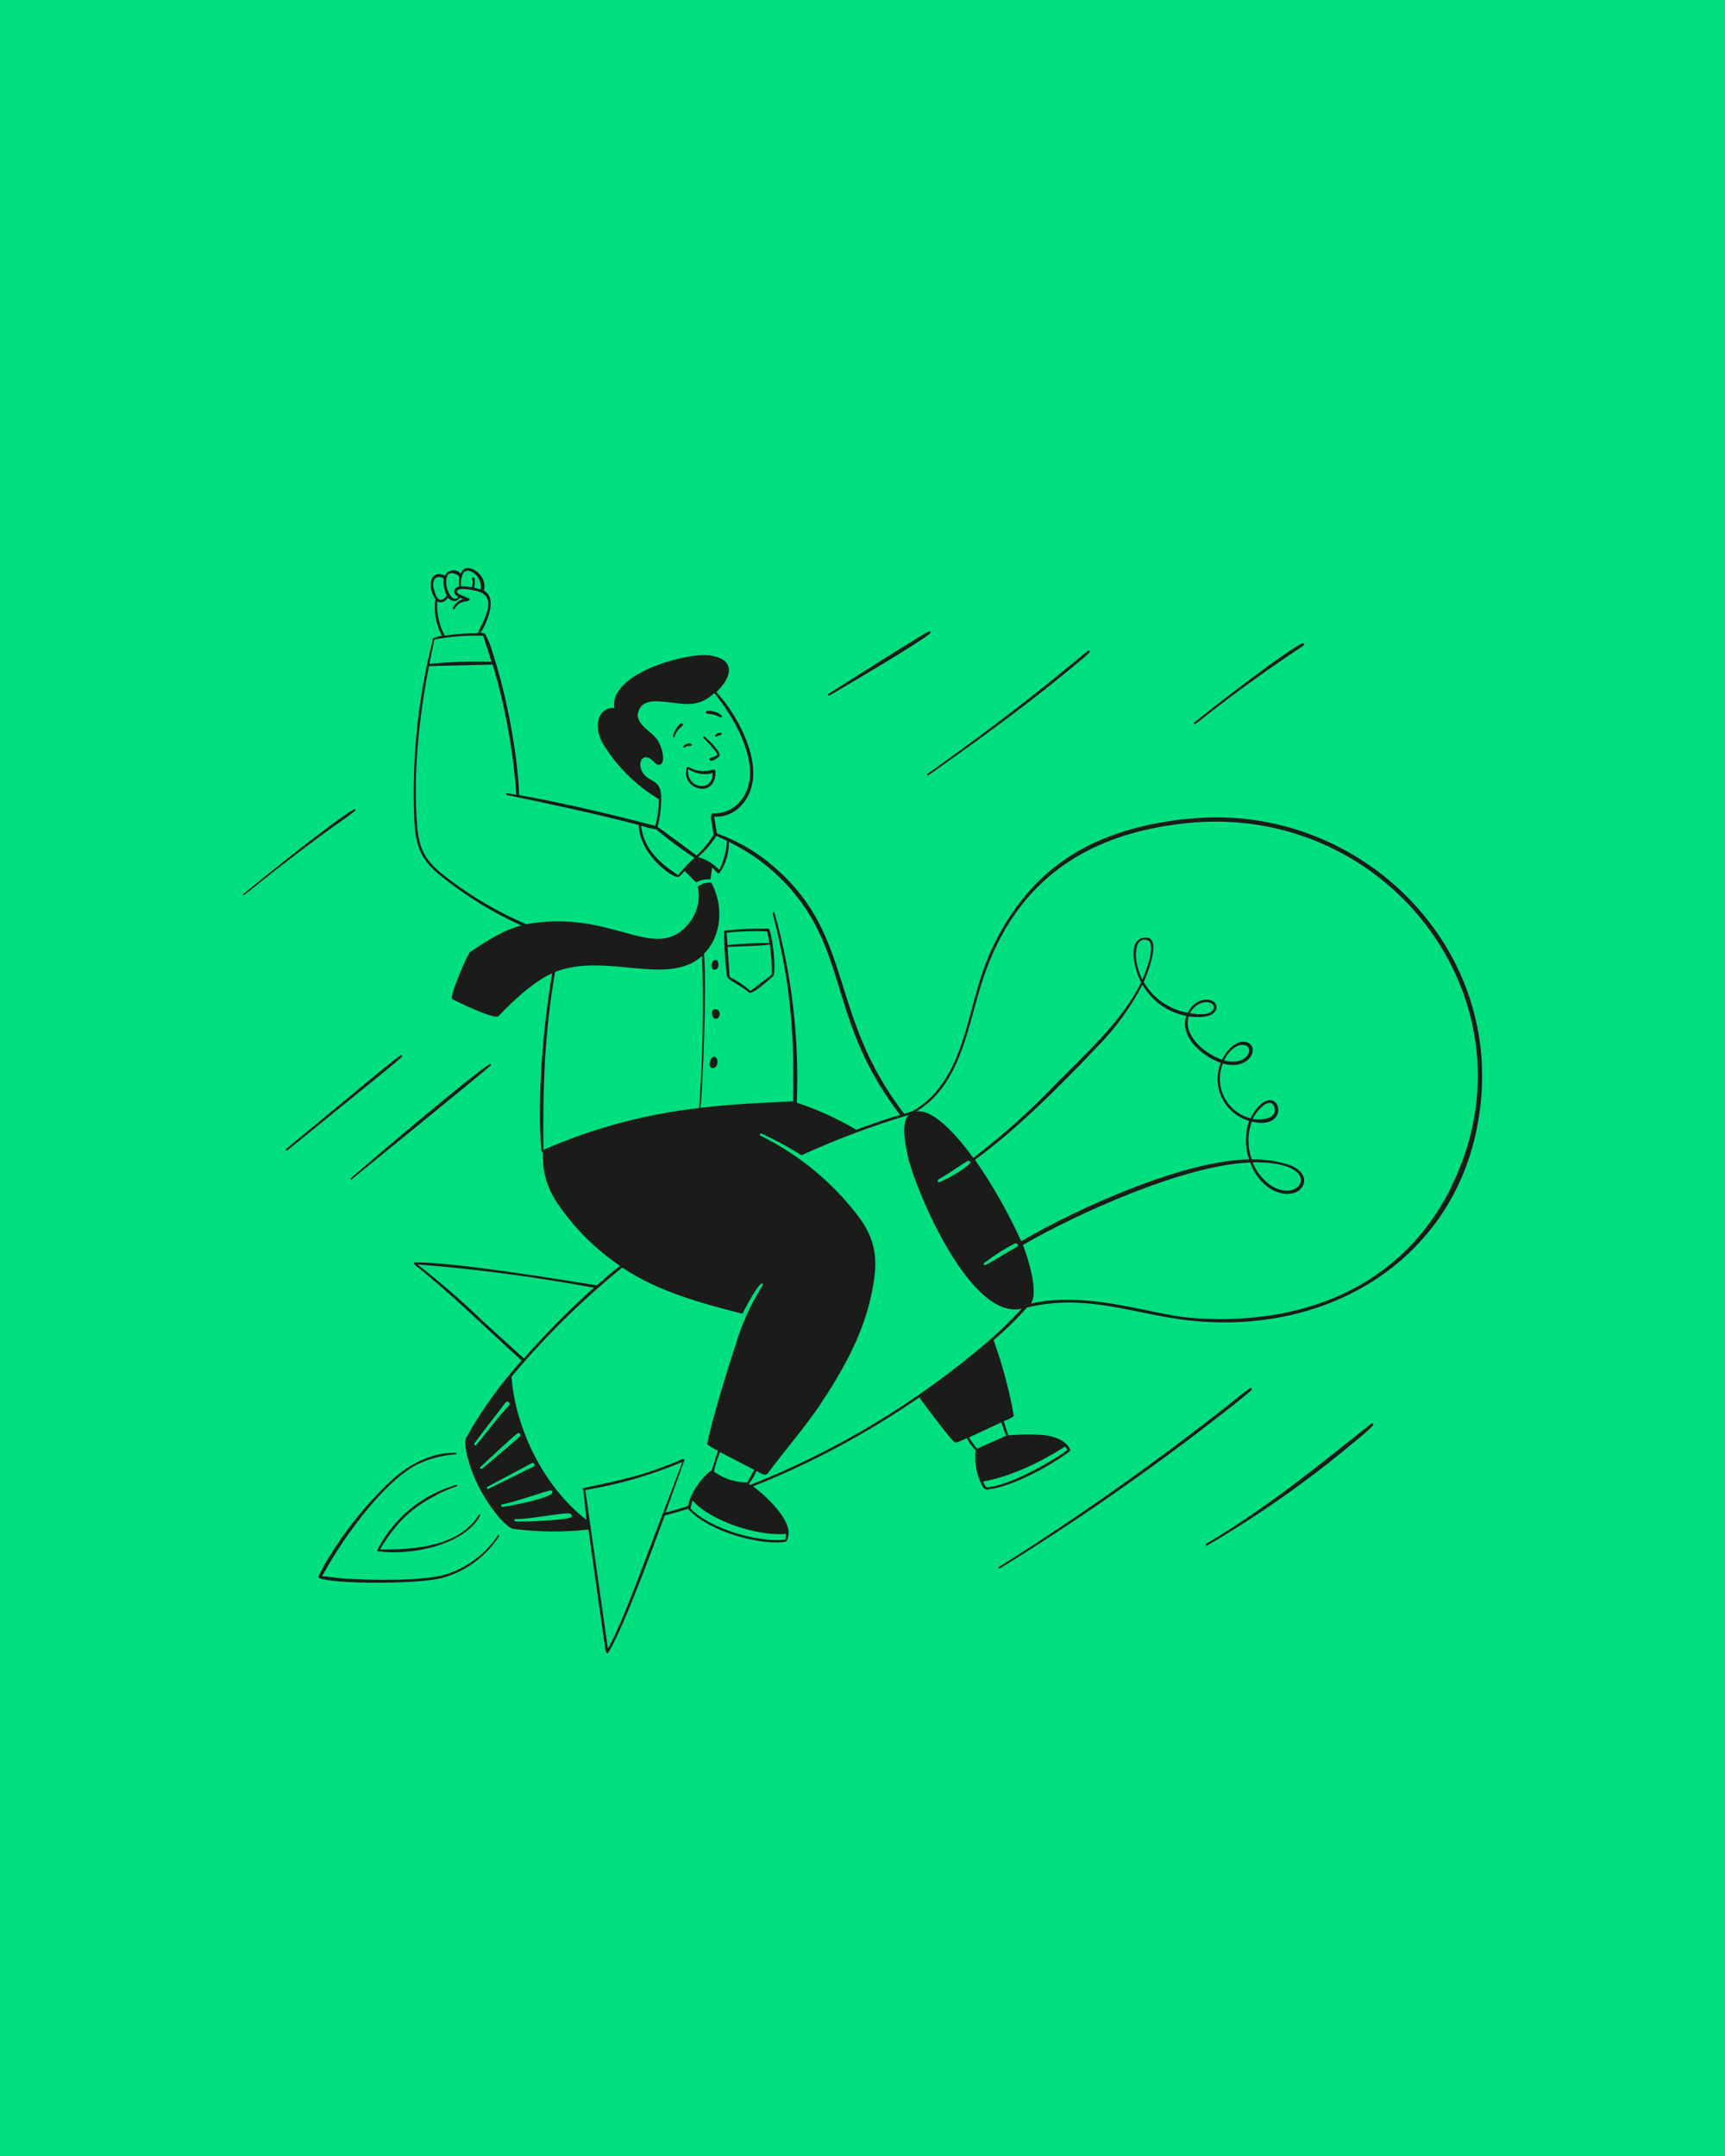 <?xml version="1.0" encoding="UTF-8"?>
<svg id="Layer_1" xmlns="http://www.w3.org/2000/svg" version="1.1" viewBox="0 0 1000 1250">
  <!-- Generator: Adobe Illustrator 29.7.1, SVG Export Plug-In . SVG Version: 2.1.1 Build 8)  -->
  <defs>
    <style>
      .st0 {
        fill: #00df7f;
      }

      .st1 {
        fill: #f293c3;
      }

      .st2 {
        fill: #1b1b1a;
      }

      .st3 {
        fill: #ffe400;
      }
    </style>
  </defs>
  <rect class="st3" x="2371.3" y="-5" width="1010" height="1260"/>
  <rect class="st1" x="1169.4" y="-5" width="1010" height="1260"/>
  <rect class="st0" x="-5" y="-5" width="1010" height="1260"/>
  <path class="st2" d="M794.9,825.4h0c-32.6,25.8-59.4,48-95.7,69.7-.6.3,0,1.4.5,1,30.5-17.8,59.4-38.2,86.4-60.9,3.4-2.8,6.8-5.6,9.8-8.7.3-.3.3-.8,0-1.1-.3-.3-.7-.3-1-.1"/>
  <path class="st2" d="M288.6,890.2h0c-7.1,10.6-17.6,18.6-29.9,22.5-13.8,4.3-44.6,3.4-59.1,2.5-4.3-.3-8.6-1-12.9-1.4,1.7-2.7,3.1-5.6,4.8-8.3,10.5-17.7,32-47,50.1-56.3,7.1-3.5,14.8-5.5,22.6-6,.5,0,.5-.9,0-.9-14.5-.4-28.1,7.2-38.3,16.9-13.7,13-25.6,27.8-35.4,44-2.3,3.5-4.2,7.1-5.9,10.9-1.7,4,56.6,5.2,72.7.5,13.2-3.9,24.5-12.4,32-23.9.4-.6-.6-1-.9-.5"/>
  <path class="st2" d="M253,866.7c3.8-2,7.8-3.6,11.8-5,.6,0,.3-1-.3-.8-19.5,5.5-35.9,18.9-45.3,36.9-.2.5-.9,1.4,0,1.6,18.2,2.6,50-3.2,59.2-20.8.1-.2,0-.5-.2-.6-.2-.1-.5,0-.6.2-11.3,18.5-37.7,20.4-57.4,20.1,8.8-14.2,16.8-23.3,32.8-31.5"/>
  <path class="st2" d="M203.3,683.8c.1.1.3.1.5,0,0,0,77.8-63.2,80.5-65.9.5-.4,0-1.3-.6-.9-13.1,8.6-66.8,54.4-80.5,66.2-.2.2-.1.5,0,.6"/>
  <path class="st2" d="M725.7,805.8h-.2c.5-.5-.3-1.4-.9-1-4.7,3.4-9.2,7.1-13.8,10.8-42.3,33.2-86.2,64.3-131.7,92.9-.6.3,0,1.2.6.8,45.2-27.9,88.9-58.3,130.7-91.1,5.2-4,10.3-8.1,15.3-12.4"/>
  <path class="st2" d="M693,419.8c18.9-15.1,38.7-29.5,58.9-43,1.3-.8,2.6-1.7,3.8-2.6.3-.2.4-.7.1-1-.2-.3-.6-.3-.9-.2-9.6,4.4-53.7,38.6-62.6,45.9-.2.2-.2.6,0,.8.2.1.4.1.6,0h.1Z"/>
  <path class="st2" d="M538.2,449.5h0c30.2-21.3,60.1-42.9,88.4-66.8,1.7-1.3,3.4-2.8,4.9-4.3.5-.6,0-1.6-.8-1.1l-17.6,14.4c-24.4,19.8-49.7,38.8-75.5,57-.5.4,0,1.2.5.9"/>
  <path class="st2" d="M233,612.8c.5-.5-.2-1.4-.8-1-8,5.9-18.1,14.5-26,21l-40.3,33.3c-.6.5,0,1.4.6.9,17.4-14.1,34.8-28.2,52.2-42.3,4.8-4,9.7-7.8,14.3-12"/>
  <path class="st2" d="M481.1,403.1c11.1-6.5,48.8-28.6,58.1-35.8.3-.3.3-.8,0-1.1-.2-.2-.4-.3-.7-.2-6.9,3.6-49.1,30.5-58.2,36.3-.6.3-.3,1.3.8.8"/>
  <path class="st2" d="M444.7,539.9c.5,2.3,1,4.5,1.4,6.8-8.1,0-16.3.4-24.3,1.2l-.6-7.1c7.8-.9,15.6-1.1,23.5-.8M447.5,565l-12.4,9.5c-3.7-3.2-7.8-5.9-12.1-8.1-.5-5.8-.8-11.6-1.2-17.4,2.6-.2,24-.6,24.4-1.6v.2c.9,5.7,1.3,11.6,1.2,17.4M421.6,566.5c.9,2,9.3,5.7,12.5,8.9,1.9,1.9,13.4-8.9,14-9.4,2.3-1.7-.6-27.5-2.7-27.6-8.5-.2-17,.2-25.4,1.2-.9.3.8,25.1,1.6,27h0Z"/>
  <path class="st2" d="M205.9,470.2c.4-.4,0-1.3-.6-1-10.6,5.7-52.1,39.2-64.2,49.1-.2.2-.2.5,0,.6.1.1.3.2.5,0,18.6-14.9,37.4-29.7,57-43.4,2.5-1.7,4.9-3.5,7.2-5.4"/>
  <path class="st2" d="M398.9,445.8c2.1,1.5,4.5,2.4,7.1,2.8h-.2c2.4.4,4.9.3,7.3-.4.4,11.3-15.4,9.5-14.2-2.5M414.8,447.5c0-2.8-3.1,0-8.3-.5-5.3-.4-7.4-3-8.2-2.3v.2c-1.6,4-.1,8.5,3.5,10.8,7.5,4.3,13.1-.3,13-8.2"/>
  <path class="st2" d="M415.3,585.2c-4.1-.6-2.5,4.8-1.1,5.3,3.3,1.2,4.2-4.8,1.1-5.3"/>
  <path class="st2" d="M415.1,613.3c-2.8-3.3-6,6.8-1.4,5.9,2.4-.5,2.8-4.5,1.5-6h-.2Z"/>
  <path class="st2" d="M689.8,587.5c4.6-9.3,16.1-7.2,13.5-2.2-1.9,3.8-9.8,2.7-13.5,2.2M709.6,614.8h0c0-.1,0-.1,0,0,6.4-13,17.1-9.8,14-3.8-2.5,4.9-9.2,5.1-14,3.8,0,0,0,0,0,0M726.2,648.7c2.9-6.1,10.8-13.3,12.6-6.6,1.9,6.6-7.7,7.6-12.6,6.6M726.2,673.9c43.2-.7,27.9,25.6,10,13-4.5-3.3-8-7.8-10-13M841.2,688.5c-29.3,58.5-87.4,80.8-151.5,75.5-22.2-1.9-59.7-15.8-92.1-8.2,4.8-6.7-2-27.4-4.6-34,31.5-18.3,94-46.5,131.7-47.8,7.6,20.3,27.1,22,30.8,13,2.2-5.4-2.8-9.5-7.2-11.3-7.3-2.5-14.9-3.7-22.6-3.5-2.6-7.1-2.6-14.8,0-21.9,24.2,5.8,15.7-25.1,1.9-6.4-1,1.4-1.9,2.9-2.6,4.5-1.1-.3-2.1-.6-3.2-1.1h0c-12-4.9-17.8-18.7-12.9-30.7,14.9,4.3,21.5-8.7,14.6-12-6.4-3-12.6,4.8-15.1,9.8-9.6-3.3-22.8-13.8-19.3-25.1,4.5.6,13.8,1.1,15.8-3.8,2.5-6.8-10.9-9.6-16.3,1.7-10.7-1.9-20.1-8.4-25.6-17.8,2-4.2,11.8-28.5-.5-25.6-9.5,2.2-4.3,19.4-1,25.8-10.7,22-32.1,41.3-49.3,58.7-14.8,15.6-30.9,29.9-48,43-5.8-8-21.7-28.7-33-26.9,24.5-14.7,29.3-46,36.9-71.3,18-60.3,59.3-89.4,119.2-95.8,118.3-12.7,206.6,105.7,153.7,211.3h.1ZM589.5,722.9c-5.7,3.1-13.1,8-18.4,10.6-.6.4-1.1-.7-.6-1.2,5.6-4.3,11.5-8.1,17.7-11.3,1.4-.7,2.7,1.2,1.4,1.9M665,545c6,1.7-1.3,19.7-2.8,22.9-5.5-10.9-5.1-25.1,2.8-22.9M687.7,589c-4.1,12.4,9.5,23.4,19.9,27.2-.3.7-.5,1.4-.7,2.1,0,0,0,0,0,0-4,13.5,3.7,27.6,17.2,31.6-2.5,7.2-2.5,15.1,0,22.3-37.5.5-98.1,27.6-132.1,47.4-7.5-16.5-16.5-32.4-26.8-47.2,24-17.4,49.7-43.1,70.1-64.7,10.8-10.8,19.9-23.2,27-36.8,5.4,9.5,14.7,16.1,25.4,18.1M543.8,683.9c6.4-3.5,11.4-7.4,17.2-10.8,1.1-.6,1.8.9,1.1,1.7-5.3,4.4-11.2,7.9-17.5,10.6-.4,0-.7,0-.9-.3-.2-.4-.1-.8.2-1.1h0ZM572.9,777.6h0c-41,35.2-87.6,63.4-137.9,83.3l-.9-.6c1.8-2.3,3.4-4.8,4.5-7.5,1.5.7,4.9,3.5,6.5,1.4,8.8-12,21.8-27,30.2-39.6,12.9-19.4,24.8-40.3,29.7-63.4,3.8-17.6,4.2-30.2-6.9-45.3-15.1-20.1-34.7-36.4-57.3-47.5-.7-.3-.1-1.6.6-1.2,8,3.7,15.8,7.9,23.2,12.6,20.2-9.2,40.9-17,62.2-23.4-4.9,5.2-1.7,18-.5,24.1,3.4,16.5,35.5,95.5,66,88.2-6.1,6.7-12.5,13-19.4,18.9M580.5,824.7c.8,2.5,1.7,5.1,2.8,7.7l-16.9,7.5c-1.7-2.1-3.3-4.2-4.7-6.5l18.9-8.8ZM617.6,838.7l1.2,2c-9.6,7.1-34.8,21.2-47,21.6-.9-.9-1.5-2.1-1.7-3.4,16.4-2.9,33.6-11.5,47.5-20.3M455.7,889.4h0c-.2,1.1-.4,2.2-.4,3.2-15.6,2-44.2-6.4-55.1-18.1l1.2-4.6c10.4,11.9,38,21,54.3,19.4M437.2,852.2l-4,7.3c-6.9,0-13.7-2.2-19.3-6.3.8-3.9,2-7.7,3.5-11.3l19.9,10.3ZM398.7,873.2c-4.3,1.4-8.6,2.6-12.9,3.8l11-30.5c.2-.6-.6-.6-1-.6-24.2,10.3-34.4,11.7-57.7,16.9-.1,0-.3.2-.3.3-.1.3,0,.6.3.7l1.9,17.4c-24.5-18.9-41.1-52.3-43.5-83,19.3-23.1,40.8-44.3,64.2-63.3,20.9,14,45.7,20.6,69.7,26.8,11.7-22.7,12.2-17.2,11.7-16.5-6.9,10.9-12.2,22.6-15.8,35-3.6,10.5-14.1,44.5-16.4,57.1,2,1.5,4.1,2.8,6.3,3.8l-3.6,11.3c-5.4,3.3-13.1,14.4-13.7,20.9l-.3-.2ZM379.2,890.7h0c-6.2,16.2-18.6,50.7-26.8,65.2-1.7-11.7-13.1-92-13.1-92,19.3-3.2,38.3-8.7,56.3-16.3-5.5,14.4-10.9,28.8-16.4,43.1M330.8,879.8c-3.8,1.6-27.3,2.7-32,2.3-.3,0-.6-.4-.6-.7,0,0,0,0,0,0,0-.4.3-.7.7-.7,7.7.3,27.4-3.9,31.4-3.2,1.1.2,1.7,1.9.5,2.4M291.3,873.7c-.8.1-1.1-1.3-.1-1.5,8.5-1.6,26.6-8.3,28.2-8.1.2,0,.3.1.5.2.4.4.4,1.1,0,1.6-2.9,3.1-24,7.2-28.6,7.8M283.2,863.2c-.3.2-.7,0-.9-.3-.2-.3,0-.7.3-.9l25.7-13.7c1.1-.6,2.3,1.2,1.1,1.9l-26.1,12.9ZM278.6,850.3v.2c2.3-2.2,19.1-18,21.5-19.5,1-.7,2,.8,1.4,1.6-1.7,1.9-19.7,17-22,18.9-.8.6-1.6-.5-.9-1.1M276.1,837.8c-.3.3-.7.3-1,0-.3-.3-.3-.7,0-1,5.8-8.2,12.2-15.9,18-23.7,1.1-1.4,3.1.4,1.9,1.8-6.8,7.2-12.6,15.3-18.9,22.9M279.2,765.3h0c-11.8-11.4-24.3-22.2-37.2-32.2,34.3,2.7,68.4,7.2,102.3,13.5-14.4,12.8-27.9,26.5-40.6,41l-24.5-22.3ZM315,666.7c-.3-35.9.5-67.2,6.8-103.2,29.9-11.5,64.9,8.8,85.2-9.2,1,29.4.4,58.8-1.7,88.1-31.2,3.5-61.6,11.7-90.4,24.3M305,535.8c-15.7-6.7-30.5-15.3-44.2-25.6-12.1-9.1-17.6-15.1-18.9-30.6-2.6-29.7,1-64.2,6.8-93.4l36.9-.9c7.3,24.6,11.9,49.9,13.7,75.5l-5.3-.9c-.3,0-.5.1-.6.4,0,0,0,0,0,0,0,.2,0,.5.3.6,0,0,0,0,0,0,25.7,5.3,51.2,10.8,76.6,17.4.2,16.8,19.2,30.5,22.6,30.2,1.1,0,2-1.5,4-3.5l6.6,6.6c2.6-1.4,5.5-2,8.4-1.7.3-2.3.6-4.6.9-6.9,2.3,1.8,3.2,4.3,4.4,3,3.6-5.2,5.5-11.5,5.3-17.9,19.2,9.3,35.3,23.8,46.5,41.8,21.2,34.7,16.9,69.9,52.8,116.5-8.5,2.5-17,5.4-25.4,8.6-10.9-6.4-22.4-11.7-34.5-15.7,1.5-37.1-2.8-74.2-12.9-110,0-.3-.4-.5-.7-.4-.3,0-.5.4-.4.7,10.3,39.7,12.6,68.6,11.9,108.9-18,.9-35.9,1.6-53.7,3.8,1.1-9.6,3.8-70.6,2-89.3,10.6-10.8,11.3-28.3,4.3-41.2-2.8-.3-5.6.5-7.9,2.2,1.6,7.4-.2,15.2-5,21.1-19.7,24.5-43.7-8.6-94.8.8h.2ZM251.8,370.8h-.2c9.4-1.8,19-2.5,28.5-2.2,1.6,5,3.2,10.1,4.8,15.1-12-.4-24,0-36,1.2.9-4.8,2-9.5,2.9-14.2M253.4,348.6c2.3,1.6,5.1-.1,6.3-2,1.7,2,5.3,2.9,6.8,0l2,.7c-2.7.8-4.9,2.8-6,5.3,0,.3,0,.5.3.6,0,0,0,0,0,0,.2.1.5,0,.7-.2,3.1-5.5,7.7-3.6,8.7-5.2,1-1.6-10.3-3.2-6.6-5.8,1.7-1.3,8.3.1,10.5.6,13,3.1,4.5,16.2.9,24.5-6.4,0-12.8.5-19.2,1.4-3.3-6.1-4.8-13-4.3-20M251.5,341.5c-1.2-4.5.5-8.7,5.7-6.2-.4,3.4.3,6.9,1.8,10-4.4,5.8-6.5.2-7.5-3.8M259.4,333.7c1.4-2.8,6.6-.7,6.9,1-.3,1.8-.3,3.6,0,5.3-3.5.6-4.2,4.1-.7,6-3.3,4.8-9.1-6.7-6.2-12.3M268.4,332.7c2-4.8,11.4.6,10.3,9.1-1.2-.4-2.5-.8-3.8-1.1,1.4-8.6-2-5.7-1.2-4.6.8,1.2,0,2.9,0,4.3l-6.5-.6c-.2-2.5.2-4.9,1.1-7.2M380.3,480.8h0c7.1,5.9,14.5,11.5,22.3,16.5-3.5,3.1-6.6,6.5-9.5,10.1-4.9-3.6-19.8-12-21.4-28.7,2.8,1,5.7,1.7,8.6,2.1M383.2,460.7c-.6-9.4-7.8-6.9-11.2-13.8h0c-2.5-5.5,1-10.9,6.4-5.9.9.8,1.8,2.3,3.2,2.4,4.9.3,2.6-10.1-.7-14.7-3.3-4.6-10.9-7.8-11.3-14.2.4-.4,0-8.2,10.9-7.9,13.7.3,22.6,5.5,33.6-4.8,11.9,14.6,29.6,44.5,15.4,62.3-4,5-10,7.8-16.4,7.5-2.4,0,.7,11.3.6,12.2-2.7,4.5-6,8.6-9.9,12.2,0,0-20.8-15.5-22.6-16.6,1.6-6.2,2.3-12.5,2.1-18.9M415.2,484.6c2,1,4,1.8,6.2,2.9-.4,5.9-1.9,11.6-4.4,16.9-3.4-3.6-7.6-6.2-12.3-7.5,4.1-3.6,7.7-7.7,10.6-12.3M688.8,474.9l.5-.3c-52.8,5.5-90.8,25.8-114.3,75.5-12.8,27.1-13.5,59.5-31.4,81.6-4,5.1-9,9.3-14.6,12.5l-4.8,1.6c-44-57.2-28.9-101.9-73.9-141.8-10.1-9.2-21.9-16.2-34.7-20.8l-1.6-9.7c12,.6,20.5-9,22.3-20.3,2.7-17.1-9.7-39.8-21-51.9,15.5-15.3,4.2-24.2-15.6-20.7-12.8,2.2-34.2,8.8-41.5,20.6-1.9,2.7-2.6,6.1-2,9.3-6.6-1-13.7,6.9-7,20.2,8.1,13.4,19.3,24.6,32.7,32.6,0,5.2-.7,10.5-2,15.5-26.1-6.8-52.5-13.1-78.9-17.8-.6-12.4-2.1-24.7-4.3-36.9-2.7-15.7-6.4-31.2-11.3-46.3-1-3.6-2.4-7-4.2-10.3-.8-.4-1.7-.6-2.6-.6,3.7-5.8,10-20.2,1.9-24.5.6-2.1.4-4.3-.4-6.3-1.9-5-10.6-10.4-13-3.5-.5-.6-1.1-1.1-1.8-1.4-2.7-1.4-6.1-.2-7.4,2.5-8.9-4.1-10.3,6.9-5.5,13.7-1.1,7.3.3,14.7,3.8,21.2-1.8.3-3.5.8-5.1,1.4-8.9,34.6-12.5,70.2-10.9,105.9.7,14.9,3.9,22.9,15.8,32.3,14.2,11.4,29.7,20.9,46.3,28.4-10.1,2.3-20.8,9.4-29.5,15.1-1.2-.3-12.6,26.6-10.7,27.5,3.4,1.8,24.7,12.2,26.9,9.9,8.2-8.6,20.2-20,31.1-24.8-5.2,30.2-8.8,71.7-6.3,102.8,0,.4.5,1,.9,1-.5,10.5,2.5,20.9,8.4,29.5,9.7,14.3,22,26.6,36.3,36.3-4.6,3.6-9,7.4-13.4,11.3-24.3-3.8-82.8-13.5-105.4-13.3-.7,0-.9.8-.2,1.4,19.8,15.5,42.7,38.1,62,55.5-12.4,13.7-23.2,28.7-32.2,44.8-1.6,2.9.9,15.5,6.8,27.3,6.3,12.8,16.3,24.8,20.5,25.5,14.5,1.9,29.1,2,43.6.4.6,4.1,9.8,70.3,10.1,70.9.3.6.9,1.3,1.4.6,9.3-15.5,25.6-60.4,32.8-79.7,4.6-1.1,8.8-2.4,13.4-3.8,12.8,13.9,43.2,21.3,56.2,19.1,1.2-.2,1.5-1.1,2-3.5,2.1-9.3-14-24.1-20.5-28.6,34-13.5,66.3-30.9,96.4-51.6.5.6,19.5,26.6,20.9,26.1.5.5,5.8-2.1,6.7-2.5,1.4,2.6,3.1,5,5.1,7.1-.9,7.4.6,14.8,4.3,21.3.7,1.2,2.1,1.7,3.4,1.3,14.3-1.9,35.5-13.6,46.9-22.1,1-.7-2.3-8.5-16.5-9.5-6.4-.4-12.8-.3-19.2.3-.9-2.8-1.8-5.5-2.6-8.2.7-.3,5.8-2.3,5.8-3.2-2.6-14.9-6.6-29.6-11.7-43.8,6.8-5.8,13.3-12.1,19.3-18.9,34.7-8.5,62.4,4,94.3,7.5,85.6,9.4,163.2-41.2,169.3-132.1,6.1-92.9-76.5-168.4-169.8-158.8"/>
  <path class="st2" d="M414.1,562.2h-.1c3.3.3,2.7-4.9,1.6-5.4-3-1.5-4.6,5.2-1.4,5.4"/>
  <path class="st2" d="M417.7,424.8c-1.6,0-3.8,1.2-3,2s2-.8,2.8-.6c.8.2,1.4-1.3.2-1.4"/>
  <path class="st2" d="M400.7,432.4c1.1-.3,0-2-2.4-1.2-3,1-2.2,2.8-1.3,2.1,1.4-1.2,2.6-.6,3.7-.9"/>
  <path class="st2" d="M410.6,413.9c4,0,5.9,1.8,7.3,2,2.2,0-1.5-3.8-7.3-3.8-2-.3-2,1.8,0,1.8"/>
  <path class="st2" d="M415.7,437.7c-1.5,1.6-5.4,1.4-4.3,2.9,1.1,1.5,4.6-1.2,5.3-1.8,2.5-2.2-6.8-10.5-8.3-11.8-.5-.4-1.1.4-.6.8.5.5,8.8,9.1,8,9.9"/>
  <path class="st2" d="M390.1,427.1c0,.3.8.6,1,0,1.5-5.4,5.9-6.2,4.6-7.5-1.4-1.4-5,3.8-5.6,7.5"/>
  <path class="st2" d="M396.9,433.4h.2c0,0,0,0,0,0,0,0,0,0,0,0"/>
  <path class="st2" d="M1455.5,444.8c1.3,0,2.5-.6,3.3-1.6.3-1,.6-.7-2.5-.7-1,0-2-.1-2.9-.6-3.2-1.5-2.4-1.1-2.6-.3.3.7.7,1.3,1.2,1.9,1,.9,2.2,1.4,3.6,1.3M1457.1,421.5c0,.8.7,1.5,1.5,1.5s1.5-.7,1.5-1.5c0,.4,0-2.1-.2-3.1-.1-.8-.9-1.4-1.7-1.3s-1.4.9-1.3,1.7c.1.7.1,1.6.2,2.7"/>
  <path class="st2" d="M2021.9,674.8c-10.7,5.5-31.2,6.7-42.9,7.1-16.7,1-33.5-.3-49.9-3.7-3.1-.6-6.1-1.4-9-2.4.4-11.1.4-11.5.6-16.8,26.2,9.3,85.4,8.6,101.6-2.6,0,4.2-.1,10.6-.3,18.3h0ZM2021.4,698c-17.5,10.9-78.7,10.4-102.2,1.9.3-7.1.6-14.2.8-21,25,10.2,81.5,10.1,102-1.8-.1,6.1-.3,13.2-.5,20.9h0ZM2020.8,725.5c-16.5,10.2-80,10.8-102.8,1.2.3-7.7.7-15.7,1-23.8,24.2,10.3,81.3,10.8,102.4-3-.1,8-.3,16.6-.5,25.3h0ZM2020.1,753.9c-.2,0-.4.3-1.9,1-11.3,5.4-35.2,7.8-57.7,7.2v-7.4c1.8-7.1-10.2-13.3-18.8-15.4-8-1.8-16-3-24.2-3.7,0-1.9,0-3.7.3-5.8,20.6,9.7,81.3,11.7,102.9-2.4-.1,8.8-.4,17.7-.6,26.4h0ZM2019.4,780.3c-13.5,7.4-42.9,8.6-59.5,8,.2-8.6.4-16.1.5-22,17,.6,45.7-.9,59.6-10.4-.2,8.3-.4,16.5-.6,24.2h0ZM2018.6,805.9c-5.1,2.9-10.7,4.8-16.5,5.6-14.2,2.7-28.6,3.9-43.1,3.4.3-7.9.5-15.4.7-22.2,16.7.6,46-1,59.5-10.1-.2,8.4-.5,16.4-.7,23.3h0ZM1956,780c-24.4,12.2-106.7,10-118.8-5.1,0-7.4,0-13.5.2-17.7,17.8,15.9,100,16.3,118.9,2.9,0,4.7-.2,11.6-.2,19.9h-.1ZM1955.5,804.8c-.8,0-.2.6-7.4,3.2-11,3-22.4,4.8-33.8,5.3-15.6,1-70.7,0-77.4-13v-22.2c1.5,1.5,3.2,2.7,5.1,3.7,19.9,10.1,49.4,11.1,71.3,9.9,13.5-.7,30.4-2.8,42.4-9.6.1,6.9,0,14.6-.1,22.8h0ZM1954.8,834c-22.7,13.3-112.4,11.3-118.1-5.4v-24.8c11.6,13.5,58.4,15.1,77.8,13.6,13-1,29.6-3.7,40.8-10.7,0,8.7-.2,17.9-.4,27.3h0ZM1954,864.3c-.3,0-.5.3-2.2,1.2-23.1,11.4-105.5,10.6-115.3-5.2,0-9.1,0-18.5.2-27.5,13.6,17.1,94.9,18.9,118,3.3-.2,9.3-.4,18.9-.7,28.2h0ZM1953.3,892.4c-22,13.6-111.6,11.1-117.1-4.9,0-7.4,0-15.6.2-23.8,16.5,17.4,94.5,18.5,117.6,2.6-.2,9-.4,17.7-.7,26h0ZM1952.4,919.7c-.7,0-5.2,5.4-33.7,8.2-13.4,1.3-26.9,1.5-40.4.5-10.6-.9-39.7-3.4-42.4-13.6,0-7,.2-15,.3-23.8,13.7,17.5,92.9,19.6,117,3.5-.2,9.2-.5,17.7-.8,25.1M1834.6,750.8v5.9c-21.1,5.2-59.7,5.9-84.4,1.1.3-10.2.5-18.9.6-25.3,29.2,6.6,75.9,5.5,95.8-7.4,0,4.4-.2,9.1-.3,13.8-7.7,2.1-13.9,5.3-12.9,11.9h1.2ZM1747.3,922.8l-3.7-5.2c.3-4.5.6-10.8,1-18.5,24.3,6.4,66.3,6.7,90.1-2.7,0,9.2,0,17.5.2,24.2-17.9,5.6-59.2,8.3-88.7,2.1h1.2ZM1709.4,869.8c-4.6-6.2-9.3-12.4-14.3-18.9,19.2,0,38.7-2.9,48.8-9.6,0,7.4-.3,14.3-.5,21.2-2.3-.4-7.1,5.3-35.2,7.1h1.2ZM1742.8,887.1c-5.4,2.5-11.2,4.1-17.1,4.9-4.3-5.9-8.8-12.1-13.5-18.5,9.9-1.1,23-3.7,31.1-9.2-1.3,8-1.6,15.6-1.7,22.6h1.1ZM1741.8,914.9c-4.3-6.3-9-13-14.1-20.1,5.2-1.1,10.2-3,14.8-5.6-1.4,10.2-1.6,19.2-1.9,25.5h1.1ZM1675.4,825.7c24.5,3.1,55.6.7,69.1-8.3,0,7.4-.3,14.6-.5,21.8-7.4,5.1-30.4,7.7-52.3,7.4-6.4-7.1-11.8-13.8-17.4-21h1.1ZM1644.8,789.9v-1c12.2,14.2,77.3,16.7,100,2.8,0,7.7-.3,15.7-.5,23.7-1,.6-2.1,1.2-3.3,1.6-14.8,6-46.2,7.4-69.4,4.4-17.5-20.7-21.7-26.2-28-31.6h1.2ZM1645.1,764.3c14.5,15.2,81,15.6,100.4,2.4-.5,24.5-.3,22.8-.7,23-18.5,10.2-94.4,9.4-100-4.6-1-7.3-.9-14.3-.9-20.9h1.1ZM1645.1,742.3c14.2,13.9,79.1,15.8,100.6,3.5,0,5.6-.2,11.9-.4,18.7-18.5,11.1-92.6,9.1-100.5-3.4-.9-7-.8-13.3-.8-18.9h1ZM1645.1,724.8c16.8,13,84.1,13.3,100.8,2,0,3.7,0,9.4-.3,16.6-14.8,7-46.7,6.8-62.3,5.8-9-.6-32.3-3-38.3-10-.7-6.1-.7-11-.6-14.6h.8ZM1656.2,711c20.5-4.8,53.3-2.4,74.1.3,5.3,1.1,15.1,3.7,16.9,8.7,1.4,8.8-22.6,11.9-35.4,12.1-12.8.1-63.3-1.8-66.7-13.9-.6-.6-2.4-4.3,10.5-7.3h.6ZM1684.4,686.8c6.2,5.9,21.4,9.9,39,11.6v8.3c-13-1.7-26-2.6-39.1-2.5-.6-5.9-.6-11.7-.5-17.5h.6ZM1684.4,657.1c7.1,8.1,28.3,11.4,39.2,12.4,0,4.3-.3,13-.3,24.5-18.5-1.4-34.6-5-39.1-10.6-.4-9-.3-17.9-.3-26.4h.4ZM1684.6,629.9c14.6,15.9,86.9,18.5,110.9,2.6,0,6.6-.3,13.5-.5,20.7-14.4-.8-68.8-2.1-71.3,12.2-1,0-34.1-1.4-39.3-11.7-.4-8.4-.3-16.4-.3-23.9h.4ZM1684.6,605.7c16,16.2,88.9,17.1,111.2,3.7,0,6.3-.3,13.4-.5,21-.3,0-.5,0-1.6.8-19.7,11.1-100.3,9.8-109.4-4.5-.1-7.7,0-14.9,0-21.1h.3ZM1684.6,586.2c17.7,15.2,93.7,15.1,111.5,2.4,0,4.1,0,10.6-.3,18.5-18.1,10.1-99.9,10.5-111.2-4.4-.2-7.1-.2-12.6-.2-16.6h.1ZM1769.9,552.4c16,17.6,103.2,22.9,135.4,4.7,0,7.8-.3,16.7-.5,26.2-1.6-.3-1.8,2.2-15.6,5.6-19.7,4.9-60,6.6-88.9,1.7v-7.4c1.3-5.6-5.9-10.2-11.1-12.4-6.1-2.2-12.5-3.6-19-4.3-.3-5-.2-9.8-.2-14.2h0ZM1770.1,528.7c11.3,11.1,47.5,13.9,62.7,14.2,18.9.4,57.4.4,72.9-11.1,0,5.3-.2,13.2-.4,23-21,10.7-69.1,10-91.6,7.8-10.3-1-37.6-4.6-43.8-13.5.1-8.6.2-15.6.3-20.5h0ZM1832.7,507.4c1,15.9,2.5,22.2,2.6,0,14.6.3,58,1.6,68.6,11.7,23.8,17.5-62.8,30.6-118.3,13-4.9-1.6-11.7-4.5-14.5-8.9-8.9-14.2,44.8-16,61.7-15.9h0ZM1816.5,639.8v-14.5c16.8,13.4,84.9,12.6,100.7,2,0,3.7,0,9.6-.3,16.6-20.5,9.7-89.7,8.2-100.4-4.2h0ZM1812.4,629.3c0,6.6-.2,15.4-.3,25.3-4.3-.5-8.9-.9-13.7-1.2.3-9.1.6-18,.9-26.2,4.2.7,8.7,1.4,13.2,2h0ZM1904.7,584.9c0,7.4-.3,15.5-.5,23.7-19.9-4.6-97.8-9.3-91.6,11.1v5.6c-4.6-.5-9-1.1-13.2-1.9.4-13.1.7-28.9.7-28.9,33.8,6.6,84.6,4.1,104.5-9.6h0ZM1727,693.2v-17.7c11.6,10.2,44,12.2,57.7,12.4,15.9.2,47.4-.2,61.2-9.6,0,4.6,0,11.5-.3,20-26.3,12.6-108.1,9.2-118.5-5.1h0ZM1833.1,786.9c-21.2,5.9-60.9,5.6-85.2,1,.3-9.4.6-18.5.8-26.5,24.5,5.8,62,5.6,84.4-1.8,0,6.8,0,16.2,0,27.3h0ZM1746.9,815.8c.3-8.2.6-16.2.9-24.1,25.1,5.8,63.6,5.3,85.2-1.9v24.8c-22.8,6-61.9,6.2-86,1.2h0ZM1745.9,843.6c.3-7.9.6-15.9.9-23.9,20.9,5.4,63,6.1,86.3-2.3v24.3c-21.6,6.8-62.7,6.9-87.2,1.9h0ZM1833.4,871.1v22.6c-21.4,6.9-64.9,7.7-89.9,2,.3-6.9.7-14.8,1-23.3,24.2,6.9,65.5,6.8,88.9-1.3h0ZM1744.9,868.8c.3-6.8.6-14,.9-21.3,21.5,5.4,63.5,6.2,87.5-3v23.9c-19.7,5.7-59,7.5-88.4.5M1749.2,720.9c.7-8.2-14.3-12.2-22.5-13.6v-10.9c15.7,16.6,91.3,18.7,118.6,4.1,0,6.7-.3,14.4-.5,22.7-.5,0-.2.4-3.7,1.9-22.5,9.2-65.5,8.9-91.9,3.7.2-3.9.2-6.6.1-7.9h-.1ZM1842.7,677.7c-29.6,13.7-92.6,6.3-109.7-3-11.5-6.3-4.2-12.4,8.8-15.2,22.7-4.9,55.8-3.3,79.7,0,7,.5,13.9,2.4,20.2,5.6,7.2,3.7,8,8.3,1,12.4h-.1ZM1849.9,696.2c.2-7.4.5-20.6.4-25.9-3-11.1-23-14-34-15.4v-12.2c10.8,10.5,43.4,12,57.4,11.6,10.3.2,20.6-1.1,30.6-3.7,4.3-1.1,8.5-2.6,12.5-4.7-.2,12.1-.5,27.6-.9,43.8-10.6,6.5-41.4,8.7-65.9,6.6h-.1ZM1915.3,717.7c0,6.1-.3,12-.4,17.8-21.5-1.9-49.2-2.2-66.3,2.1,0-4,.3-7.8.4-11.3,18.4,2,51.2,1.6,66.3-8.6M1849.3,722.5c.4-11.1.6-19.2.7-22.2,18.3,1.9,50.7,1.5,66.1-8.4l-.6,23.7c-14.5,8.1-50.9,8-66.3,6.8h0ZM1917.8,618.8c10.7,15.7-60.5,17.3-90.1,7.4-3.3-1.1-10.9-4.2-11.1-7.7-2.3-8.6,31.5-9.7,40.5-9.8,14.9-.1,29.9.8,44.7,3,5.4,1,12.6,2.9,16.1,7.1M1541.8,790.8c-3.8-6-6.2-12.8-6.9-19.8,35.1-14.2,18.3-11.1,58.2-12.3,4,0,8.7,0,9.1,1.3.6,2.1-11.4,9.8-24.9,17-21.1,5.7-31,16.7-35.4,13.8h-.1ZM1526.3,805.8c-38.1,30.2-77.8,70.4-100,93.8,42.9-83.3,41.5-131.1,54.1-230.7-29.9-6.4-53.3-24.1-48.4-24.7,6.9,5.1,14.4,9.3,22.2,12.7,17.8,8.3,43.1,18,70.4,10.4,5.3,20.9,6.9,47.5,7.4,68.3.8,22.2-2.7,45.5,7.6,57,3.4,3.4,9-4.3-13.2,13.2M1387.5,589.9c-.3-6.7,4.3-31.6,5.6-38,.6-2,.8-4,.7-6-3.5-.9-7.2,22.8-6.4,28-8.1-2.6-15.1-7.9-19.7-15.1-4.2-6.8-6-14.9-5.1-22.8,3.1,4.1,7.7,7.4,19.5,2.4,11.9-5,18.7-17.7,28.9-21,10.2-3.4,22.5-.2,26.6-17.7,1.9-10.5-.6-21.4-7.2-29.9,6.8,0,13.6.6,20.2,2,14.8,3.2,45.1,10.4,56.9,20,1.7,1.3,12.2,11.1,8.5,5.8-3.1-5.2-7.6-9.5-12.9-12.3-4.1-2.3-8.4-4.2-12.8-5.6,0-5.5-4.6-34.6-4.7-35.3l18.8-3c10.9,14.4,19.9,30.1,26.5,46.9,5.8,16.5,8.5,34.8-1.7,48.8-10.2,14-37.8,25.9-61.1,12.7-4.1-2.3-7.7-5.4-10.6-9-2.1-2.5-3.7-5.8-3.7-3.3,4.7,12.1,17.3,21.4,39,20.6.6,5.2,1.5,10.4,2.7,15.5-6.4,2-73.9,2.4-108.1,16.5M1459.6,920.7c.4,3.7-57.4,3.1-57.4.7,0-2.4.3-8.8.3-16.4,4.8,0,19.9-.6,21.3-.8,5.6,2,33.7,10.8,35.7,16.5M1374.5,361.1c2.1-7.9,40.8-21.5,72.5-10.2.6,3.5.9,7.1.9,10.7.4,9.4.8,19.5,1.2,22.6-1.6.2-61.1,8-70.1,8.9-.5-3.2-4.1-28.6-4.4-32M1457,407.4c1.2-.5,2.3,0,4.4-.4.2.7,4.8,20.4,4.8,23.7-.8.7-3.1,3.4-3.7,3.7-2.4,3,2,9.4-3.7,14.8-12.4,11.8-22.2,9.9-21.3,17.2-2.8,0-5.6-.3-8.4,0-1-3.3-.9-6.8.5-10,2.1-5,6.2-9.1,1.4-15.5-3.3-3.7-8.6-3.4-10.7-6-3.4-3.7,1.3-10.7,5.5-10.3,4.9.4,6.9,5.6,8.1,4.3,4.3-3.1,6.6-8.3,6.2-13.6,10.3,2.4,16.3-7.5,17-8M1479.9,365.9c3.4,7.4,1.1,10.8-2.2,13.4-7.1,5.1-19.7,5.1-25.6,5.4-.4-2.6-.8-12.2-1.1-19.8,11-5.7,23.9-9.9,28.9.9M1479.6,413.5c.3,1,1.3,1.6,2,2.9,1.3,2.1,3.7,8.2,2.2,8.8-19.5,2.4-14.8,1.9-15.6,2-.3-1.3-.7-2.7-1.1-4.3l-1.1-6.4,13.6-2.8ZM1464.4,438.8l3.2,1.3c0,.4-8.3,21.8-9.3,30.1-5.8-1.5-11.8-2.5-17.8-3.2-.2-1.1-.4-1.9-.2-1.9,4.1-3.7,6.2-1.8,18.2-11.7,6.9-5.6,6-7.2,5.9-14.6h0ZM1468.5,428.9l4.2-.3c-1.9,2.9-3.3,6.1-4.2,9.4-5-1.3-4-.4-4-1.8,1.4-1.5,2.7-3.1,4-4.7.1-.9.2-1.7,0-2.6M1487.4,478.2c-10.1-2.7-19.1-5.5-27.8-7.6.7-2,2.2-4.4,6.3-16.4,1.9-4.7,3.3-9.6,4.4-14.5,4.7-6.9,3.7-11.1,4.9-11.1,1.1,1.9,2.9,3.2,5,3.7,1.2.4,4.7,1.5,5,1.6.3.9.8,4.7,1.2,7-3.5.5-3.7.7-3.7,1.6s4.2,28.7,4.8,35.7M1484,412.3c.7,0,1.4.2,2,.6.8.4,1.5,1.6,2.8.7.4,0,1.9-6,4.7-1.9.4.7,1.4,1,2.1.5.3-.2.5-.5.7-.8.3-.6.7-1.6,1.4-1.8,2.4-.4,3.1,2.3,3.7,4.5,2.5,11.7.3,17.2-.4,24.5-7.4,1.2-8.7,1.4-13.3,2.1-.7-7.6-.5-7.9-1.8-8.5-2-.9-7.4-2.3-8.4-4.2h5.9c4.4,0,3.9-5.2,2.4-9.3-.7-2.1-1.8-4.1-3.2-5.8.4-.3.8-.5,1.3-.5M1521.4,404.6c.4,5.2,1,10.4,2,15.6l-18.1,2.2c.2-4.7-.8-9.4-2.9-13.7l19-4.1ZM1516.8,393.5c.7-.8,1.9-1,2.8-.5.5.5,0-.9,1.6,8.7l-2.7.6c-2-8.9-2.1-8.2-1.6-8.9M1523.3,400.4c.7-1,2.1-1.3,3.2-.5,0,0,.2.1.2.2,0,.4,1.7,19.9,2.1,21.6-.5.5-1.3.5-1.8,0-.6-.9-3.7-20.8-3.6-21.2M1539.2,408.4c1.4,6.2-1.8,9.6-7.7,10.6-.3-2.4-2.2-14.2-2.7-16.5,4.9-.3,9.3,1.1,10.4,6M1848,340.8c2.3-6.8.5-14.3-4.6-19.3-9.6-7.9-33.9-2.2-27.1,18.5.9,4.5,3.9,8.3,8,10.4,2,.8,4.1,1.2,6.3,1,1.2,1.9-.8,98,2,151.9-31.2-.5-61.9,3-65.8,13.5-1.2,2-1,38.6-1.1,49.5-31.9-3.7-80.6-2.7-84.7,9.2-1.4,2.2-1,121.3-1,128.8-13.6.3-42.5,1.9-39.6,14.8-.2,8.9,0,37.4,0,68-15.4-10.6-34.3-15-52.8-12.2,6.1-3.2,11.7-7.2,16.8-11.8,1.1-1.4,1.2-3.3.3-4.8-2.1-3.7-12.4-2.3-42.9,0,25.6-40.8,51.9-104.7,24.7-144.5-19.8-29.2-59.6-44.1-88.3-39.6,0-1.6-1.4-4.9-2.8-15.8,20.5-4.1,37.8-13.3,42.5-33.7,5.2-22-6.8-47.4-18.3-66.7-4-6.8-8.5-13.4-13.4-19.6-.5-.6-.5-.7-3.2-.3.3-1.7,2-10.2,2.1-12.8,13.6-1.5,16.2-1.8,19-2.2,1.6,3,7.4,1.9,7.4-1.3,7.4-1,11.8-5.3,10.6-12.9-1.2-7.6-6.8-9.4-14-8l-.5-1.3c-1-1.8-3.3-2.4-5-1.4,0,0,0,0,0,0-1.4-5.3-1.6-6-2.5-6.7-1.3-.8-2.9-.8-4.2,0-1.2.7-1.7,2.1-1.3,3.3.3,2.4.6,5.1,1,7.8l-16.1,3.7c-1.7-.6-3.5-.2-4.7,1.1l-.9.2c-2.2-1.3-5.1-.6-6.6,1.6-1,.3-.6.3-1.3,0-2.3-.8-4.8,0-6.2,1.9-7.2,1.8-12.9,3.3-14.8,3.9-.5-2.9-1.1-5.7-1.9-8.5,9-3.2,10-14.2,5.6-20.9,10.6-1.9,18.5-7.4,15.2-17.7-.9-4.8-4.2-8.8-8.7-10.7-7.4-2.8-16.5.9-24.2,5.5-.7-15.8-.7-13.9-5.5-15.5-30.8-10.1-70.6,3.4-73.1,13.4-.3,1,3.5,22.2,5.1,31.5-12.8,15.6-8.9,29.6-15.5,39.6-1.2,1.3.9.3-9.6,10.4-7.4,7.2-9,10.2-10.2,19.3-.2,4.3-1.1,8.5-2.6,12.5-5.2,10-17.7,11.2-17.3,30.5.6,26.2,27.6,21.5,33,23.3,2.2,1.2,4.1,3,5.3,5.3-.9,12.8,1.1,23.3,10.3,32.4,4.5,4.7,10.2,8.1,16.5,9.9-7.9,54.8-16.2,99.7-9.7,191,2.5,35,5.4,55.3,20.3,128.1,1.7,8.5,1.8,10.3,2.9,10.4,0,2.3-.4,7.1-1,17.5,0,.5.8,1,1.9,1.4-14.2,17.4-13.1,14.2-13.1,16h.9c5.5-5.5,9-10.1,13.7-15.6,8.2,2.2,53.5,3.7,57.9-.7,8-8-24.1-17.8-35-21,9.4-9.4,14.2-15.5,25.9-26.6-.5,1.7-.3,3.5.6,5,7.2,11.1,35.5-7.1,47.3-14.8,24.5-16.3,36.3-27.2,35.2-12.3-.6,8.6-2.2,8-3.5,20.2-1.3,12.9-.7,24.4,10.4,29.3,17.8,6.6,36.5-7.7,48.8-22.2,7.2-8.6,21-33.3,33.9-9.4,5.7,10.6,6.3,23.9,16.5,33.5,4.8,4.8,11.5,7.2,18.2,6.5,20.7-1.9,13.4-28,18.8-42,3.3-8.6,7.8,0,11.6,5.3,10.6,14.8,15.8,17.5,23.2,21.5,18.5,10,17.6,6.3,15.5,5.6-5.1-1.9-10.1-4.2-14.8-6.9-4.8-2.3-9.2-5.5-12.9-9.4-11.9-12.2-13.3-22.7-20-21.7-7.9,1.6-6.2,21-9.5,33.8-2.4,9-8.3,12.4-16.6,11.1-6-1-11.3-4.4-14.8-9.4-8.2-10.6-8-24.6-16.3-34.7-3.5-5.2-9.9-7.5-15.9-5.7-9.9,4.4-12.6,14.8-27.9,28.9-11.1,10.4-25.2,17.9-39,11.5-10.3-4.8-6.2-28.1-3.7-39.1,1.1-4.4,1.1-9.1,0-13.6-.8-1.7-2.5-2.7-4.4-2.6-10.5,0-23.8,14.8-47.4,28.5-5.4,3.3-11.1,6.1-17,8.5-11.1,3.9-18.5.3-13.6-7.8,16-15,21.2-17.2,37.9-34.7,13.7-14.4,61.8-56.9,97.6-60.7,25.9-2.7,45.5,5.6,60.3,23.5,108.2,130.2,121.5,169.5,123.8,168.6,1-.9-8.3-17-25.6-42.8,25.5,5.4,64,4.6,84.9-3.7.2,20.6.4,16.6.2,17l1.2.4c.2,0,.4-8.6.6-21.9,13.2,18,93.7,18.7,116.5,2.8-.4,9.6-2.5,34.4.3,25.7,1.8-14.5,4.6-78.2,6.3-128.8,21.9.7,46.9-1.9,59.5-10.6-1,29.2-1.7,22.6-1,25l1.1-.3c2.4-4.9,8.5-171.3,7.8-182.2.7-5.7-5.9-9.7-11.1-12-13.6-5.7-67.5-10.3-93.9-3.7.3-13.7,0-12.5.3-13.3,0-6.2-7.9-10-13.8-11.9.6-16.7,2.2-66.3,2.2-82.9,3.2-20.3-53.9-23-74.6-23.6,0-15.5,0-41.1-.5-76.3,11.1-.3,68.2-5.7,73.3-5.7,2.6,5.6,4.5,9.6,10.6,8.7,14.3-2,64.9-25.3,70.4-34.3,1-1.3.7-3.2-.6-4.2-.3-.2-.7-.4-1-.5-7.4-2.4-54.6-5.7-60-7.2-4.1-1.1-4.4-6-6.2-9.7-.8-1.8-2.4-3.2-4.3-3.7-8.6-3.3-81.5-15.5-81.7-15.6l-1,1.4c1.6,1.6,61.2,12,76.4,16.3,2.9.8,6,1.5,6.8,2.7,1.8,2.8,2.1,9.8,8.1,12.4,4.1,1.7,48.2,5.2,59,7.4-11.3,10-62.3,33.8-69,31.2-2.9-1.9-3.2-8.2-6.5-8.3-5.6,0-64.1,7-74.1,7.7-1.1-64.5-2.4-74.6-1.7-73.8.4-.4,11.7-2.9,14.8-10.7M1823.9,346.9c-4.8-3.7-6.2-14.3-3.4-19.3,4.6-5.5,12.3-7.1,18.7-4,5.9,3,6.4,13.2,3.4,19.4-2.4,4.9-12.8,8.6-18.7,3.9"/>
  <path class="st2" d="M3078.3,983.5c-2.8-2.1-6.3-2.9-9.7-2.2-7.7,2-11.8,13.4-16,20.1-1.9,1.6-2.1,4.4-.5,6.2.9,1.1,2.2,1.7,3.6,1.6,5.8.2,11.6-1,16.9-3.5,6.5-4.1,9.5-11.9,7.6-19.3-.2-1.2-.8-2.3-1.8-3M3184.9,968.7c-.3-.5-.8-1-1.3-1.4-4.5-1.4-9.4-.8-13.4,1.7-3.3,1.7-3.8,6.3-5.4,8.9-2,3.3-4.4,6.4-7.2,9.1-1.1.9-1.9,2.1-2.3,3.5-.4,2.5,2.2,4.4,4.8,4.5,2.1,0,4.2-.2,6.2-.9,4.5-1.4,9-2.9,13.4-4.7,2.2-.8,4.2-2,6.1-3.4,2.4-1.8,3.7-4.7,3.5-7.7-.8-3.5-2.2-6.8-4.4-9.7M2733.7,980.7c-1.4-1.7-2.4-3.7-3.1-5.8,0-1.8-.7-3.5-2.1-4.7-2.7-2.5-6.2-4-9.9-4.4-1.1-.3-2.3,0-3.1,1-1.2,1.1-2.3,2.4-3.4,3.6-3,2.8-3.7,7.3-1.5,10.8,1,1,1.1.9,7.3,4.3,4.3,2.4,8.7,4.4,13.2,6,5.2,1.9,9.3-2,5.2-7.1-.8-1-1.8-2.4-2.7-3.8M2702.1,648.1v2.9c.3,1.2,2.9,1,2.9-.8v-1.9c.4-2.5-3-2.1-2.9-.1M2700.8,645.8c1-1.4,2.4-2.5,4-3.1.4,0,.7-.3.7-.7s-.3-.7-.7-.7c-2.2-.4-4.6,1.7-5.5,3.7,0,.5.3.9.7,1,.3,0,.5,0,.7-.2"/>
  <path class="st2" d="M3156.4,748.4c-.4.9-.8,1.8-1.2,2.6-5.8,9-20.3,14.3-30.6,16.9-18.1,3.6-41.1,3.7-57.9-3.6-4.3-1.8-8.2-4.3-11.6-7.5-1.7-1.9-2.6-4.5-2.3-7.1,0-1.6.6-5.5.8-7,5.6,10.4,23.8,15.8,35.6,16.8,20.8,1.7,59.5-5.7,68-23.9.4,4.3.2,8.6-.7,12.9M3091.6,931.4c.9-11.4-7.2-54.9-7.3-63.2-.2-7.1,1.4-14.2,4.6-20.6,17.8-28.2,25.4-32.9,33.9-38.9,5.9-4,10.9-2.3,4,3.8-6.9,6.1-10.4,6.2-24,26.4,0,.2,0,.4,0,.6.9,11.5,3.3,22.9,7.1,33.7.6,2,22.8,53.6,32,68.3l-50.3-10.2ZM3047.6,784.8c-4.6,16.1-7.6,32.2-11.7,49.8-9.8,42.3-6.7,52.4,1.5,85.8l-30.2-6.1c0-2.3.2-10.6-1.5-12.7,0-.9-.9-1.6-1.8-1.5-.3,0-.5.1-.7.3-.5,0-1,.5-1,1,0,0,0,0,0,0-.6,1.1-.5.8-.5,11.7l-113.1-22.9c7.6-14.1,17.2-32.2,20.9-38.4,5.7-9.2,10.6-18.9,14.6-28.9,10-25.9-2.6-41.6-24-38.4-7.6,1.4-14.9,4.1-21.6,8.1,0-.3,17.1-56.4,20.9-73.4,4.7-4,9.8-8.1,15-12.1l8.9,8.8h-.6c-.7.3-1,1.1-.7,1.8,2,4.9,14.2,8.1,20,6.9,5.3,4,19.8,2.2,26.3.8,10.1-1.5,20-3.7,29.8-6.7h35.1c.6,2.2,9.2,7.6,18.7,6.8.6,0-2,22.8-2.1,23.2,0,5.1-.7,7.3,4.5,11.8-2.7,8.7-4.4,15.9-6.7,24.3M2873.4,795.1c-1.5.8-3,1.4-4.6,1.8-6.5,2-12.9.3-21.3.8-14.3.2-28.3-3.5-40.6-10.8-7.5-4-18.8-13.6-19.1-22.5.8-2.9,1.8-6,2.8-9,4.9-15.5,11.4-30.5,19.3-44.7,9.2-17.3,20-34,37-43.6,2.4-1.1,4.9-2.1,7.4-2.9,5.9.2,11.7,1.4,17.2,3.5,4.8,1.5,9.2,3.9,13.1,7.1-1.8,1.8-3.2,3.8-4.4,6-.6,1.1.8,2.6,2.1,1,4.1-6.2,10.1-10.9,17.1-13.5,10.6-4.8,24-8.9,39-24.2,2.8-3,5.4-6.2,8-9,1.7-1.9,19.5-18.1,20-18.4,2.2-1.9,5.9,0,8,3.8.1.5.1,1,0,1.4-1.4,4.5-3.1,8.9-5,13.2-3.2,6.6-6.8,12.9-10.7,19-5,7.7-10.4,15.1-16.4,22-8.8,11.2-19.2,21.1-30.8,29.4-7.8,5.8-15.1,12.2-21.9,19.1-.6.5-.6,1.4,0,2,.3.3.7.4,1.1.4.9,0,.6-.3,5.3-4.8-1.5,6.7-20,68.5-20,69.1-.5,1.4-1.3,2.6-2.4,3.6M2866.1,885.7l-51.1-10.3c.3-2.8.2-5.6-.3-8.4,0-1.2-1-2.2-2.2-2.2-1,0-1.9.7-2.1,1.7,0,.1,0,.3,0,.4-.3,2.5-.4,5-.4,7.5l-8.4-1.7c2.8-5.2,5.6-10.4,8-15.7,16,11.4,42,12.1,65.5-7.6-7,12.9-6.4,22.2-9,36.3M2784.2,764.1c-.2,1.7,0,3.4.6,5-1.5,2.6-3,5.2-4.8,7.6-18.2,31.8-18.2,54.1-27.6,85.9l-34.6-7c-1.4-5.4-3-11-4.6-16.7,3.6-4-4.8,6.2,79.4-99.5-2.8,6.7-6.9,18.4-8.5,24.6M2718.5,875.2c.6,4.6,1.7,9.1,2.2,13.5,1.2,8.1.5,13.8-3.6,18.7-13,11.4-27.6,21-43.2,28.5-8.9,4.1-17.5,9.1-25.4,14.9-2.8-1.1-10.2-6.1-11-8.7,5.1-3.5,9.9-7.3,14.6-11.3,10.8-9.8,14.7-18.7,30.4-28.8.4-.3,7.2-4.5,7.7-4.5,1.1,0,1.3-1.5,1.3-2.6s-23.7-54.8-39.4-68.9c-4-4.3-9.2-7.2-15-8.5-.7-.2-1.5.2-1.7,1-.1.4,0,.9.2,1.2,1.4,2.2,10.2-1.3,25.7,22.4-13.5,14.3-28,27.6-43.4,39.7-14.5,10.6-29.6,20.3-45.1,29.2-5.4,3.1-21.2,10-29.5,13.9-2.3-2.3-4.3-5.1-5.7-8.1-.7-1.1-1.1-2.3-1.3-3.5,8.4-7.1,12.6-11.4,16.4-15,30.3-28.5,26.2-20.7,40-30.2,3.4-2.9,6.1-6.5,8-10.5,2-4,4-7.7,6-11,7.6-11.5,12.9-24.4,15.6-38,1.7-9.8,5.4-19.1,10.6-27.4,13,2.8,26.4,4.1,39.7,3.7,7.8-.2,15.6-1.1,23.3-2.7,4.4,31.7,18.7,65.8,22.6,92.9M2665.6,969c.4,2-.5,4.1-2.2,5.2-2.7,2.2-5.9,3.7-9.3,4.5-4.6,1.5-9.7.3-13.1-3.2-.8-1.1-1.1-2.4-2.1-3.5-1.3-1.6-3.7-2.1-5.5-1.1-1.7.8-3.6.9-5.3.3-1.4-.8-2.6-1.7-3.7-2.9-3.4-3.3-4.1-8.6-1.6-12.6,1.1,4.7,4.4,8.6,8.8,10.5,4.7,3.2,9.7,5.7,15,7.6,6.6,1.7,16,1,19.2-4.8h-.2ZM2647.9,859.3c4.8-4.6,8.2-8.1,14.6-14.6,2,3.3,4,7,6.3,11l-20.8,3.6ZM2551.9,948.3c.7-.4.6-.6.5,0-.5,1.6-1.7,3-3.3,3.6-3.3,1.3-6.9,1.6-10.4,1-5-.1-9.5-3.2-11.4-7.9,0-1.5-.3-3.1-.7-4.6-1-2.4-3.4-2.6-5.2-2.7-1.7,0-3.3-.6-4.4-1.8-1.2-1.4-2-3-2.5-4.8-1.6-4.1-.3-8.8,3.3-11.4-.5,4.5,1,9,4,12.4,3.1,4.7,6.9,9,11.1,12.7,3.3,2.8,7.3,4.6,11.6,5.1,2.6.4,5.2-.2,7.4-1.7M2601,796.6c.8-3.4,2-6.7,3.6-9.8,1.5-.8,2.8-1.7,4-2.8,6.9-6.2,11-10.5,17.6-16.9,2.4-9.5,5.2-32.5,13.3-51.3l-38,48.4c-2.2,2.3-3.9,5-5.1,8,0-.4-.8-4.3-1.4-8.1,7.4-8.8,44.4-52.7,55.6-65.8-4,6.9-7.1,14.2-9.4,21.8-3.8,12.4-6.9,24.9-9.2,37.7-.8,4-3.2,16.1-3.6,18.1-.9,1.5-.4,3.5,1.2,4.4.1,0,.2.1.3.2-5.1,8.5-8.6,17.8-10.4,27.6-3.8,15.3-5.2,19.2-10.4,28.2-2.9-13.1-5.6-26.3-8.1-39.5h0ZM2598.5,793.8c-1.9-2.1-3.3-4.6-4-7.4,0-1.9.5-3.8,1.5-5.4.9,2.6,2.8,4.6,5.3,5.6-1.2,2.3-2.2,4.7-2.8,7.2h0ZM2668.9,674.6c.3-1.1,1.1-3.7,1.3-4.8,4,2.4,10.9,1.5,15.6.3,1.4-.4,3.8-1.3,3.8-3.3,0-.3,0-.4-.4-.3-3,2-6.5-.6-7.3-4-1.3-4.4,0-9.6,4.4-15.9,1.5-2.1,2.8-4.3,4-6.6,1-1.9,1.4-4.1,1.3-6.2,2.5,2.3,5.6,3.7,9,4,2.7.5,5.3,1.4,7.8,2.6.1,5.7-.2,11.3-.9,17-.3,1.9-.8,3.8-1.6,5.6-2.1-.7-4.2-1.6-6.2-2.6-.7-.4-1.6,0-2,.6-1.9,4-.6,8.1,3.7,8.6-3.4,2.9-8.1,3.4-12,1.2-.7-.4-1.6,0-1.9.6,0,.1-.1.3-.1.4-.3,1.5-.4,2.9-.4,4.4-6.1,1-12.3.4-18.1-1.7h0ZM2699.6,662.5l5.3,2.4c-.4.7-.8,1.4-1.3,2.1-3.4.3-4.8-1.7-4-4.4h0ZM2860.4,646.7l1.6,2.5c.7,1.6,2.2,2.8,4,3.1-.3,1.3-.6,2.6-1,4-3.1.3-6,1.5-8.3,3.5-.5.3-1,.7-1.5,1-5.8,1.4-11.2,4-16,7.6,6.9-7.2,11.5-12.6,21.3-21.7M2778.5,647.8c-.3-2-.4-4-.5-6.1,0-1.3.6-1.3,1.4-.3.6,1.3.9,2.6,1.1,4,.2,1.2,1.3.7,1.1,0-.2-.7-.5-2.9-.8-4.6,0-.8,1.1-.9,1.2-.5.7,2,1.3,4,1.6,6,.2.8,1.2.9.9,0-.3-1-.4-2-.4-3,0-.5.9-.7,1.1.6.2,1.3.8,3.7,1.1,5.5.6,4,.8,7.8-1.9,9.8l-6.6-6.8c-1-1.3-1.7-2.7-1.9-4.3-.3-1.3.6-1.2,1-.6.3.4.4.8.5,1.3,0,.6.5.6.6.6.2,0,.5-.9.4-1.5v-.2ZM2700.4,775.4c-.8-4-1.3-8-1.5-12.1l78.1-92.2c7.5-6.2,8-5.8,8.2-9.8,1.5-.9,2.7-2.3,3.3-4,16.8-19.9,30.6-36.3,36-42.8,10.1,10,20,20.2,31.4,32.2-8.6,8.5-14.8,15.5-25.8,27.4-3.5,3.7-6.6,7.8-9.3,12.1-6.1,8.3-11.4,17.2-16,26.4-3,5.6-5.6,10.8-8,15.8-11.1,13.9-76.5,96.2-85.1,106.6-5.8-17.5-10.2-35.4-13.2-53.5,1.6-1.5,2.3-3.7,2-5.9v-.2ZM2705.4,714.9c-9.9,2.9-19.7,6.6-30,8.5-4,.8-3.7-1.7-.6-2.6,31.8-9.6,45.5-10.8,59.7-19.5,10.2-6.1,20.1-12.8,29.7-20-7.3,8.6-54.3,64-65.2,77,1.2-21.7,13.2-29.9,6.4-43.3h0ZM2713.4,660.4c.8-.2,1.4-.7,1.8-1.4,1.5-3-3-5-3.6-8.7v-7.8c2.3,2.1,3.4,5.3,2.8,8.4,0,.6,2.6.4,3.8-1.8,2-4.9,0-14.5-4.4-22.8,26.4-29.4,94.1-103.8,111.3-122.5,18,20.6,83.8,93.6,85.9,95.9,0,.8.3,1.6.6,2.4-1.1.5-2.2,1.2-3,2-2.9-4.9-7.2-8.8-12.3-11.2-8.5-2.7-17.6-2.5-25.9.8-4.2,1.4-8,3.8-11.1,7-1.4,1.6-2.4,3.6-2.6,5.8-.2,2.2-1.3,4.2-3.1,5.5-2.2,2.6-3.5,6-3.5,9.4,0,3.4.6,6.9,2,10,2.1,4.4,4.4,8.7,7,12.8l-.3.3c-16-16.8-24.5-25.2-32.8-33.2-.6-.7-1.7-.7-2.4,0,0,0,0,0,0,0-7.7,9.2-20,23.9-34.4,40.8,0-1.9-.3-3.8-.8-5.7-.2-1.4-.5-2.7-.9-4-.3-1.2-1.5-2-2.7-1.8-.1,0-.2,0-.3,0-.3-.8-1.1-2.5-2.9-2.5-.8,0-1.5.4-2,1-1.4-.6-3.1,0-3.2,3.6,0,.8,0,1.7,0,2.5-.6,0-1.2.3-1.7.7-.6,1.1-.6,2.5,0,3.6.2.8.5,1.6.9,2.3-16.8,10-28.8,16.1-45.4,26.2-9,5.6-35.6,2.4-52.2,9.4l-4.6,1.6c-1.2.4-1.8-.8-.6-1.5,4.3-2.5,9-4.3,13.9-5.3,1.4-.3,3.2-.4,4.6-.7-1.7-2.1-1.6-3.7-1.1-8.1,8.6,3.3,16.8-3.3,19.4-12.1,1.4-.2,2.8-.6,4.1-1M2711,654.6c.6.9,1.2,1.6,1.7,2.5.6.8.4.9.4.9-.9.5-1.9.9-3,1.1.4-1.5.6-3,.8-4.5M2886,502.3c17.2,20.9,39.7,41.8,59.3,59.8-8.5,15.7-15,27.8-18.4,33.8-.4-1.1-1.5-1.9-2.7-1.7,0-1.4,0-4.9-2.3-5.8-.9-.4-2-.1-2.6.7-.4-1-1.4-1.7-2.5-1.6-1.7,0-2.2,2-2.5,3.3-1.2-.4-3,.5-3.5,3.5-27.5-30.6-55-61.1-82.5-91.6,18.8-.9,38-1.1,57.3-.6l.2.2ZM2914.9,605.3c4.9,1.6,8,6,4.2,10-1.3,1.4-2.6,2.8-4,4-.5-2.2-1.2-4.3-2-6.4-.8-2.1-1.8-4.1-3-6.1l1.6-1.2c.3-.2.8-.6,1-.6.7,0,1.3,0,2,0l.2.2ZM2916.4,594c0-2.8,0-3.5.8-3.6.8-.1.7,2.1.8,2.8,0,2.2-.2,4,.6,4.3.2.1.4.1.6,0,.4-.4.6-.9.5-1.5-.2-1.5-.2-3,0-4.5.2-.2.5-.4.8-.4.4,0,.8.3.9.7.4,1.9.6,3.9.6,5.8,0,.5,0,1.1,0,1.6.2.5.7.7,1.1.5.2,0,.4-.3.5-.5.2-1,0-2.6,1-2.3v.3c0,1.7,0,3.3-.3,5,0,2.2-1,4.2-2.8,5.4-1-1.6-2.4-2.9-4-3.8-1.3-.6-2.6-1-4-1.4-.7-2.8-.8-5.6-.4-8.4,0-1.1,1.4-.9,1.6,1.2v2.7c0,.9.5.9.7.9.5,0,.8-.5.8-.9v-3.8ZM2892.4,642.4c.5,1,1.8,1.4,2.8.9.4-.2.7-.5.9-.9,1.3-3,0-3.8,1-12.3,0-2.4,1.4-4.5,1.7-7,.8,2,3.4,5.8,4.8,4.3,1.4-1.5,0-2.7,0-4l-.4-2.2,2.5,4c0,3.8-.4,7.7-1.4,11.4-.3,1.4-.3.8-.3,1.3,0,4.4,2.7,7.7,2.1,8.9-.2.4-1.1,0-2,.3-2.6.4-2.6,2.5-4.4,5.4-.4-.9-2.9-1.4-4.3-3.1-.2-.5-.9-.8-1.4-.5-.5.2-.8.9-.5,1.4,0,0,0,.2.1.2,1.1,1.8,2.9,3.1,4.9,3.5-3.2,3.7-8.3,5-12.9,3.5-.8-.1-1.5.4-1.6,1.2,0,1.1-.4,2.3-.6,3.5-4.5-3-9.6-4.9-14.9-5.6.5-1,.9-2.1,1.2-3.3,2.2.5,4.4.6,6.6.3,1.4-.5,1,0,10.6-11.3,2.8-3.3,2.6-4.8,5.7-6.4-.9,2.2-1,4.6,0,6.8M3057.9,359.6c2.2-1.2-.8-4-2.5-3.1-17.5-4.2-35.3-6.3-53.3-6.3,45-27.3,87.8-58.1,128.1-92-1.8,46.7-.5,93.5,4,140-10.9-10.8-23.8-19.3-38-25.1-.8-.3-1.7,0-2,.8-36,79.2-71.7,158-111.5,235.6,0-.3,0-.7,0-1,0-4.9-1.4-5.6-2.6-5.7-.3,0-.6,0-.9,0-.8-4-4-4.4-5.4-2.6-.6-.8-1.7-1-2.6-.6-1.8.8-2.1,3.5-2.2,5.5-1.1-.3-2.2.2-2.6,1.3-.7,2.2-.7,4.6,0,6.7-.9,0,.3-.4-11.3,10-5.7,4.8-11,9.9-16,15.4-4.1,4.9-8.8,9.2-14,12.9-17.2,12.1-26.2,12.9-35.6,19-1.2-2.2-2.7-4.3-4.4-6.2l.8-3.4c4.5,1.3,9.3,0,12.6-3.3,3.6-2.5,3.8-5.2,4.9-7.2.4-.5,1.4-.3,2.5-.6,1.8-.5,3-2.2,2-5.2-1-2.3-1.7-4.7-2-7.1,1.2-2.5,1.9-5.3,1.9-8.1.9,0,1.8-2.5,2.6-3.3.6,1.9,0,1.9.9,2.9.9.9,3.4-1.1,4-3.4.2-1.3.2-2.7,0-4,1.8-1.4,3.6-3,5.2-4.6,1.8-1.9,2.6-4.6,2.1-7.3,1.9-1.2,3.1-3.2,3.5-5.4,0,0,123.9-230.3,131.5-244.6M3133.5,260.2l30.9,5.7c2.5.3,5,.8,7.4,1.5,3.6,1.4,2.8,5,5,24.7,4,36.6,10.6,72.9,19.6,108.5-7.8.4-40.9.6-58.8,1.3-4.2-47.1-5.5-94.4-4-141.6M2971.1,606.8c-.5-3.3,0-5.3.6-5.5.6-.2,1.2,4.4,1.4,5.8.3,1.4,1.8,1.2,1.7-.7,0-1.1,0-5.1.8-5,.8,0,.6.4.8.8,1,1.9.4,4.4.9,6.6,0,1.1,1.9.8,1.7-.5-.2-1.3,0-2.9.6-3.3,0,0,.3.3.4,1.3.2,1.9,0,3.8-.3,5.6,0,2.5-1,5-2.7,6.9-1.9-3.1-5-5.1-8.6-5.5-.7-1.9-.8-4-.3-6,.6,0,1.2,2,1.4,2.7,0,.3.4.6.8.5,1-.2.9-2.5.6-3.6h0ZM2926.4,713.9c-2.4-2.3-9.4-9.2-9.4-9.2,12.3-9.6,23.3-20.7,32.8-33-7.7,14.2-15.5,28.4-23.4,42.3h0ZM2940,722c-2.9.2-5.8-.2-8.5-1.1-1.9-.6-8.4-2.9-6.7-4,3.2-1,6.5-1,9.7,0,.9.6,1.6-.4.7-1-1-.8-1.8-1.7-2.4-2.8-.4-.9,0-1.7.8-1.7,2.9.4,5.7,1.4,8.2,2.9-2.2,2-2.9,5.1-1.8,7.9h0ZM3095.2,520.8c-.8-2.3-3.2-3.7-5.6-3.3-2.4.6-4,2.8-3.8,5.3-1-.5-2-.9-3-1.2-3.6-1.2-6.8,1-6.5,3.7-1.7-.5-3.5.5-4,2.3-.2.6-.2,1.2,0,1.8-1.7-.3-3.3.6-4,2.2-1.1,2.8.2,6,3,7.1,0,0,0,0,0,0,1.2,0-.8,0-2.5,1.1-1,.8-1.2,2.2-.4,3.2,0,0,0,0,0,0,2.1,1.7,3.4,1.4,5.6,3.1-.8.1-1.6.6-2,1.3-.4,1.5.4,2.6,1.7,3.7-1.1,1.8-1.9,3.8-2.4,5.8-.6,1.5,0,8.1-6.2,11-1.2.4-2.2,1.4-2.6,2.6-.3,1.3.2,2.6,1.3,3.3.7.4,1.5.7,2.3.8,1.7.4,2,.5,2.2,3,0,2.4.7,4.7,2,6.8,1.4,2.8,3.5,5.1,6.1,6.8l-4,15c-6.3,1.1-12.4,3.4-17.9,6.9-18.4,12.1-29,33.1-43.8,60.2-2.6,4.7-3.3,4.6-8.2,5.8-2.3.5-4.5,1.1-6.7,1.9-11.8,4.8-22.8,11.2-32.8,19.1-5.5,4.1-11.2,7.9-17.2,11.4-.9.5-1.7,1.1-2.5,1.7-2.3-1.2-4.8-2.1-7.3-2.9-1-.4-2-.6-3-.4,55-98,96.5-185.2,144-289.2,0,0,18.6-41,18.7-41.4.1-.4.6-1.7.8-1.9.1-.2,1.2.3,2.3.8,12.1,5.4,23.1,12.9,32.6,22.2-22.1,68.5-34.9,119.4-36.1,120.7h0ZM3073.4,584.1c-.6-.9-1-1.9-1.3-2.9,1.8.2,3.5-.1,5.2-.8-.3,2-1.9,3.5-3.9,3.8h0ZM3103.5,592.6c0,1.3,0,2.5.3,3.8-6.3-.4-12.7.4-18.7,2.3.3-2.2.6-4.4,1-6.5.1-.8-.4-1.6-1.2-1.7-3.9.2-7.6-1.4-10-4.4,1.4-.4,2.6-1.3,3.5-2.5.8-1.3,1.2-2.8,1.2-4.4,0-.8-.6-1.4-1.4-1.3-.2,0-.4,0-.6.2-1.8,1-3.9,1.3-5.9.9,0-.6-.3-1.3-.4-1.9,0-2.4-1.6-4.6-4-5.1-.6,0-2-.3-1.8-.9,1-.8,2-1.1,3.1-1.9,2.2-1.6,3.8-3.8,4.5-6.4.3-1.3.6-2.7.8-4,.2-2.3.9-4.5,2.1-6.5.6.2,1.2.4,1.8.6-1.5,1.1-2.5,2.8-2.5,4.7.2,1.5,1.4,2.6,2.8,2.9-.7,1.1-.8,2.4-.2,3.6.7,1,1.8,1.6,3,1.7-.8,1.4-.3,3.2,1.1,4,.5.3,1,.4,1.5.4-1.1,2.1-.5,4.7,1.5,6-1.4,1.6-1.3,4,.2,5.5,1.6,1.3,3.7,1.9,5.7,1.9.2,1.8,1.7,3.2,3.4,3.1.2,2.4,2.2,4.3,4.6,4.1.2,0,.4,0,.6,0,1,1.4,2.6,2.3,4.3,2.3M3108.1,600c3.4.5,6.7,1.8,9.5,3.8,0,.1.1.2.2.3,2.9,4.1,2.1,9.9-1.9,13-4-1-13.7-4.6-30.6-10.4-2.1-1.2-4.5-1.7-6.8-1.2,5.6-3.5,12-5.6,18.6-6,3.6-.2,7.2,0,10.8.7h.2ZM3128.1,610.9c-1.3,3.7-4.7,6.3-8.6,6.6,2.4-3,3.3-7,2.3-10.8,2.2,1.3,4.2,2.7,6.2,4.2h.1ZM3128.7,615.8c0,2.2-.2,4.3-.6,6.4-1,5-2.7,9.8-8,10-7.6.1-15.1-2.5-21-7.4-2.7-3.1-5-6.7-6.7-10.5-.7-1.2-1.5-2.4-2.3-3.5,4,1.5,18.9,7,22.2,8.1,5.5,2.8,12.2,1.6,16.3-3h.1ZM3076.3,603.1c1-3.7,2.2-8.1,2.8-10.5,1.3.5,2.6.8,4,.8-.3,2.1-.6,4.3-.9,6.5-2,.9-3.9,2-5.8,3.2h0ZM3048.3,711.6l3.3-13.1c.3,4.8.4,9.7.4,14.4-1.2-.5-2.4-.9-3.6-1.2h0ZM3007.1,715.6c16.1-6.6,30.9-16,43.7-27.8,0,3.5-1.1,7.1-6,26.1,0,.5-.2,1-.4,1.5h-37.3ZM3040.1,718.7c2,0,4.7.4,5.1.6.7.3,1.6,0,2-.8,0-.2.1-.3.1-.5,0-.6.3-3.4.5-4,1.5.3,2.9.9,4.3,1.7v6.6c-5.2.5-10.4-.8-14.9-3.6h2.9ZM3131.1,622.8c9.1,17.5,14,46.5,17.6,62.2,3.1,14,5.5,28.2,7.2,42.4-.8,1.6-1.6,4-2.3,5.3-5.4,11.8-22.3,17.6-34.9,20.1-20,5.3-52.8,2.5-62.3-11.2,3.6-3.6,6.3-8,7.6-13,2-5.1,2.9-10.6,2.6-16.1,0-.8-.6-1.4-1.4-1.5-.7,0-1.4.4-1.6,1.2-.9,4.9-2.1,9.7-3.7,14.4-1.4,3.8-3.3,7.5-5.4,11-.7-2.7.4-1.4.6-15.9,0-.5.4-18-1-32.9l1.4-5.4c5.8-5.8,11.2-12,16-18.7,1.2-1.6-1.2-3.2-2.4-1.7-7.3,10.1-15.8,19.2-25.4,27-18.4,15.9-40.9,26.4-64.8,30.3-5.2,1-10.6,2-16.3,2.9-5.3,1.1-10.7,1.1-16,0-3-.8-5.2-2.7-4-5.6,1.7-2.5,4.2-4.4,7-5.5,16-9.5,25.2-20.2,48-28.9,2.7-.9,5.4-1.7,8.2-2.3,2.2-.3,4.2-1.4,5.5-3.1,4.5-6.9,5.1-8.9,10.3-18.3,10-18.1,17.7-31.6,31.6-42,7-5.3,26.1-13.7,33-6.9,2.4,2.9,4.4,6.1,5.9,9.6,2.8,5.7,7.8,10.1,13.8,12.3,4,1.6,8.3,2.6,12.7,2.7,7.1-.1,11.2-3.1,12.8-12.6M3241.2,961.6c-3.9-3.6-8.1-6.9-12.5-9.9-.9-.5-2-.3-2.6.6-.4.7-.3,1.7.3,2.3,1,1,4,4,6.9,6.5-16.4-4-32.9-7.4-49.2-10.8.3-7.4,0-11.6,0-15.8-.9-25.1-18-51.2-22.1-78.7-.5-5.2-.5-10.4,0-15.6,0-5.1,6.7-44.3-.7-82.5-.7-2.3-1.6-4.5-2.5-6.7,2.8-7,1.4-15.2.3-22.2-2.2-17.8-5.4-35.6-9.4-53.1-2.1-10-5-22.4-8.2-33.9-2.3-8.5-5.6-16.7-9.8-24.5.3-2.5,0-5.1-.7-7.6,0-1.4-.6-2-1.4-1.8-1.1-.9-3.2-1.6-6.4-3.7-.4-.3-.8-.6-1.2-1-4.3-3.8-9.7-6.2-15.4-6.6-.2-1.8-.2-3.6,0-5.4.3-.3.5-.5.7-.8,2.1,1.6,5.1,1.2,6.7-.9.7-1,1.1-2.2.9-3.5,3.2,0,5.7-2.7,5.7-5.9,0-.5,0-1-.2-1.5,3,0,5.5-2.5,5.5-5.5,0-.3,0-.5,0-.8,1.8-.5,2.9-2.5,2.4-4.3-.1-.4-.3-.7-.5-1.1,5.5-.7,6.2-10.4,3.2-14.3,2.2-2.3,2.1-5.9-.1-8-.4-.4-.9-.7-1.4-1,1.4-1.2,1.9-3.2,1.3-5-.7-1.7-2.2-2.8-4-2.9.9-1.8.6-3.9-.8-5.4-1.4-1.3-3.5-1.5-5.2-.7.6-2.1-.3-4.3-2.1-5.4-1.9-1.1-4.3-.8-5.9.8-.4-1.6-1.3-3-2.6-4-1.4-1-3.3-.8-4.5.5-1.3-1.9-3.6-3-5.9-2.8,12-41.3,28-96.9,33.9-116.1l1.4,1.5c.8.4,1.6.6,2.5.8,38.6,0,38.3-.8,61.5-.5,1.1,0,2-.9,2-2.1,0-1.8-9.1-35.7-15.2-74.4-5.4-33.8-5.6-46.4-6.8-55.6,0-4.6-3.1-8.5-7.6-9.5-12.4-2.7-25-4.8-37.7-7.1,0-1.2.2-2.1-.8-2.7-.6-.4-1.3-.4-1.9,0-42.4,36.1-87.7,68.5-135.4,97.2-.7.6-.8,1.6-.2,2.3.3.4.7.6,1.2.6,19.2-.5,38.5,1.4,57.2,5.8-14.2,27.1-73.9,138.5-107,200-10-10.2-21.8-17.6-51.5-51.1-7.4-8.3-7.5-8.5-8-8.6-1.7-.6,2.5-.4-27-.4s-14.7,0-34.3,1.1c-.6-.5-1.5-.5-2.1,0-27.4,30.1-92.2,101.7-111.8,123.5-1.2-1.8-2.5-3.5-4-5.1-9.4-8.9-22.8-12-35.1-8.1-4.3,1.4-7.7,4.8-9.1,9.1-.6,1.5-1.6,2.9-3,3.8-4.9,3.9-8,9.8-8.5,16.1,0,7.4,2.8,14.6,8,19.9,2.7,3.5,5.6,6.7,8.8,9.8-.3,1.6-.7,3.1-1.2,4.6,0,0-37.6,43.4-42.6,49.2.7-11.8.3-5.5,4-129,4,.9,8,1.5,10.6,2,4,.4,5.3-3.7,1-4.9-1.2-.3-8.9-1.3-11.4-1.5,1.1-38.5,2.5-85.4,4-132.2l6.7,2c6.7,2.8,8.3-4,1.6-5.1-.4,0-5.6-1.3-8.2-2.1,1.6-57.3,3.3-113.8,4.4-153.9,2.8.5,9.8,1.4,10,1.4,4,0,3.6-5.5-.4-5.3-2.6-.3-5.4-.7-9.4-.9.5-17.5.8-31.5,1.1-40.3,1.1,2.6,1.7,4,3.7,7.7.8,2.1,2,4,3.6,5.6.8.7,2.1.6,2.8-.2.4-.5.6-1.2.4-1.8-.7-2.2-1.8-4.2-3.1-6-2.8-5.2-5.3-10.6-7.4-16.1-.5-1.4-2.7-2.3-4,.3-.2.4-6.2,14.8-8.4,22.5-.4,2.1,3,2,2.6.2,2.5-4.8,4.6-9.9,6.6-14.9-1.4,38.7-14.6,435.2-14.5,474.9,0,.5.2,1.1.6,1.4-10.4,12.1-20,24.2-29.7,36-.7.8-.3,2.1,2,15.5-2.2,2.5-3.4,5.8-3.3,9.2,1.1,4.2,3.5,8,6.9,10.7,2.8,15,5.4,27.5,8.6,42.5l-2.6,4.4c-9.6,16.1-6.7,18.9-24,26.5-13.9,8.1-31.3,26.6-42.7,36.8-1.4-1.2-3.5-1.4-5-.4-4.6,2.2-10.9,3.7-13.9,8.5-3.9,1.9-6.6,5.6-7.3,9.9-.5,5.1,2.6,13.1,8.8,13.9,1.3-.2,2.6,0,3.8.7.7.6.4,3.3.8,5,.7,2.6,2.3,4.9,4.5,6.4,5.4,3.8,12.2,4.9,18.5,3.2,3.8-.6,6.9-3.6,7.6-7.4.6-5.3-4.9-8.8-6-10.2-1.7-1.8-2.1-4.4-1.1-6.7,1-1.7,3.4-3.6,2.5-6.3,8.8-4,19.6-8.9,24-11.4,39.4-22.7,54.6-35.8,69.4-50.1l26.5-4.7c5.2,10.1,12.4,25.8,17.3,36.5-8.8,4.7-16.8,10.9-23.8,18.1-11,11.6-10.2,13-26.2,24.7-2-1.3-4.6-.7-5.8,1.2-3.4,4-8.6,7.7-9.5,13.3-2.7,3.2-3.8,7.4-3.1,11.5,1.2,4.8,7.1,11.2,12.8,10,2.4-.4,4-1.9,5.4,0,.8,1,1,2.3,2,3.6,2.8,3,6.8,4.6,10.8,4.3,4.9,0,9.7-1.6,13.7-4.6,4.6-2.9,6.4-10.2,2.1-13.2-1.6-2.3-5-2.5-7.1-3.8-2.2-1-3.6-3.2-3.4-5.6,0-1.4,1.4-3.6.4-5.7,6.2-4,12.6-7.6,19.3-10.7,15.1-7.2,29.2-16.3,42-27.1,3.8-3,6.2-7.5,6.7-12.3.2-7.3-.5-14.6-2.1-21.6-.9-5.1-2.6-14.7-3.6-18.7l33,6.9c-8.8,28.6-26.2,65.7-33.4,94.5-.2.5.1,1.1.6,1.2.2,0,.3,0,.5,0,5.9-.4,11.5,3,13.9,8.5.3.5,1,.6,1.4.3.1,0,.2-.2.3-.3,21.2-27.9,45.6-59.7,65-94.3l65.5,13.6c-2.6,12.1-5.8,13.8-4.5,18.1-1.4,2.7-2.4,5.6-2.8,8.6-.1,1.2.2,2.3.8,3.3,1.9,2.2,4.7,3.3,7.5,3,6.7,0,13.1-3,17.5-8.1,1-1,1.2-2.5.7-3.8-1.2-1.7-3-2.8-5.1-3l7.4-13.8,151.6,31.3c1.1,4.6,2.1,9.3,2.9,13.9.7,5.5,2,10.9,4,16.1,2.4,5.1,5.6,9.7,9.5,13.8,8.2,9.7,6.9,9.9,8,10.1.3,0,.6,0,.8-.2,4-3,9.5-3.3,13.8-.8.4.4,1,.3,1.4,0,.2-.2.2-.4.2-.6.2-5,1.5-9.8,4-14.1,4.2-8.5,6.9-17.7,8-27.2l53.9,11.1c2.5,3.7,5.3,7.2,8.3,10.4,3.4,2.7,6.5,5.7,9.4,9,.3.4,1,.5,1.4.2,0,0,.1,0,.2-.2,4.8-4.4,11.5-6,17.7-4.3.6.1,1.1-.2,1.3-.8,0,0,0,0,0-.1,0-2.3.3-4.4.4-6.3l47.3,9.7-5.1,2.9c-1.2.8-1.5,2.3-.8,3.5.7,1.1,2.1,1.5,3.3.8,4-2.3,8-4.6,12-6.8,1-.7,1.3-2,.8-3.1"/>
</svg>